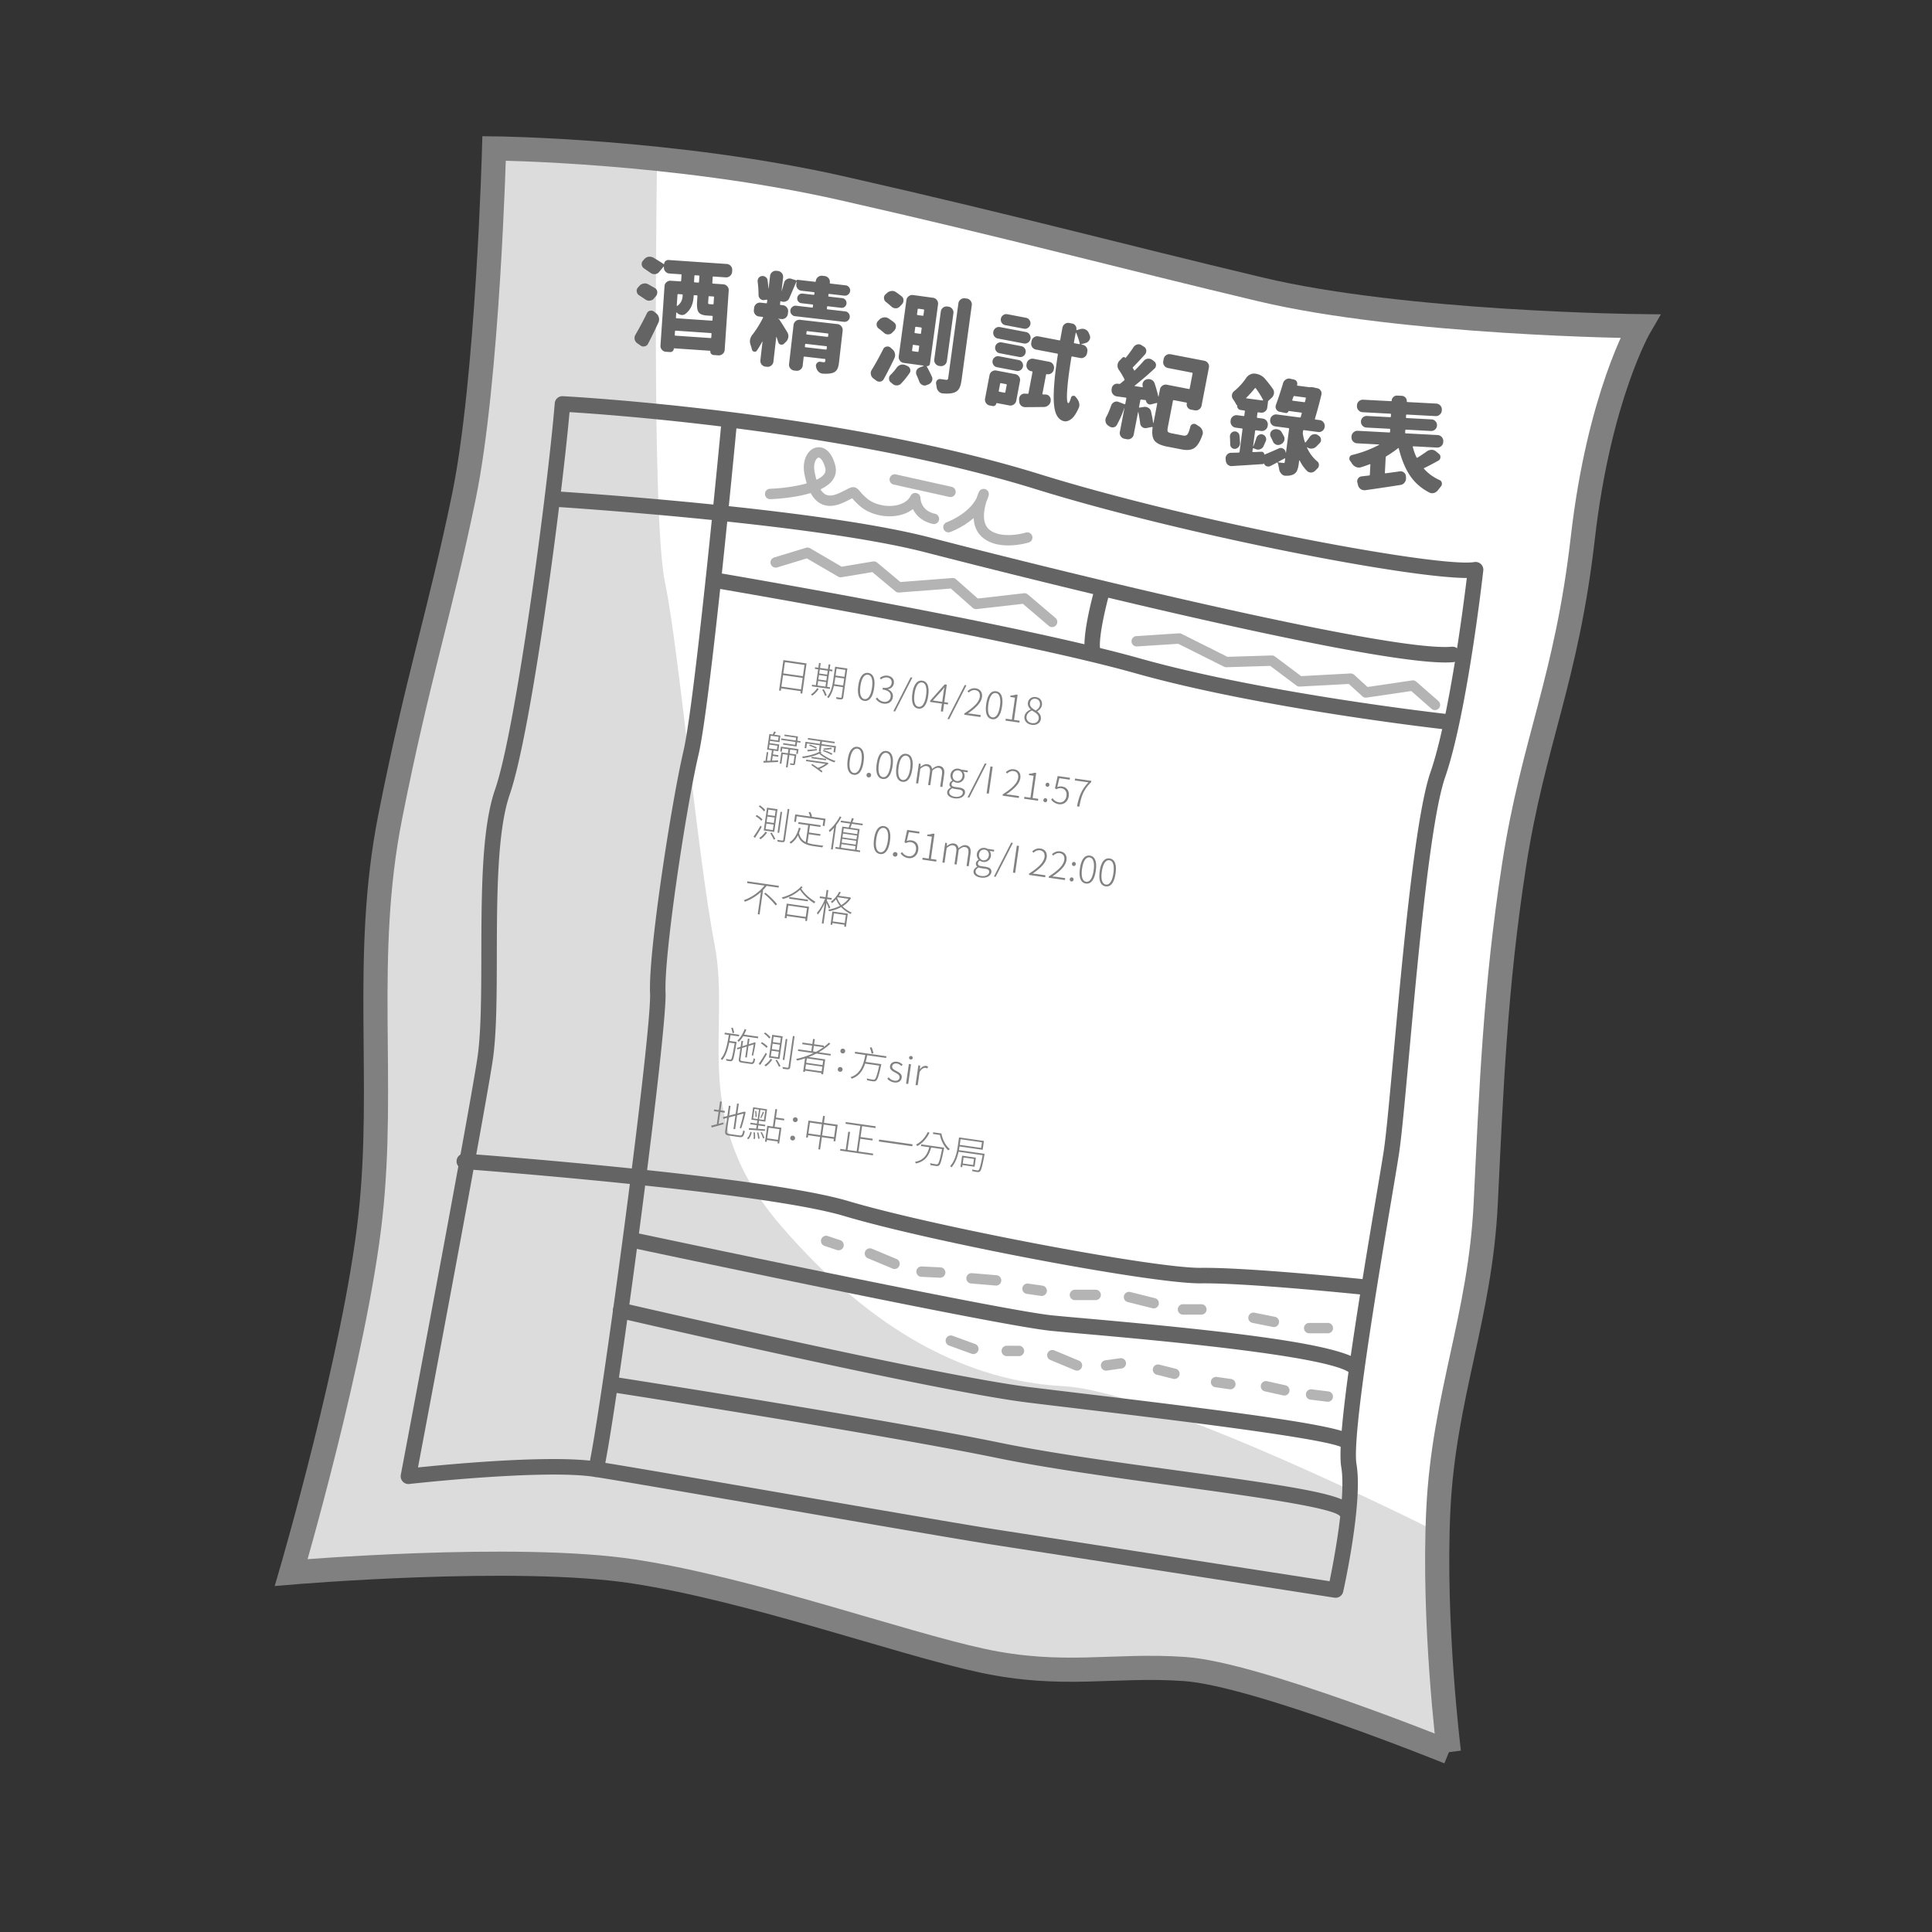 <svg xmlns="http://www.w3.org/2000/svg" xmlns:xlink="http://www.w3.org/1999/xlink" width="160" height="160" viewBox="0 0 160 160">
    <rect x="0" y="0" width="160" height="160" fill="#333333" stroke="none"/>
    <defs>
        <path id="a" d="M113.934.015H0v135.053h113.934V.016v135.052H0V.016h113.934z"/>
    </defs>
    <g fill="none" fill-rule="evenodd">
        <path d="M0 0h160v160H0z"/>
        <path fill="#FFF" d="M119.993 145.106s-15.943-6.464-21.859-6.883c-5.915-.42-10.085.757-16.836-.703-6.75-1.46-19.027-5.86-28.76-7.37-9.734-1.51-28.42.08-28.42.08s5.3-18.133 6.548-29.412c1.249-11.28-.649-21.55 1.648-33.166 2.297-11.615 4.1-16.822 6.096-26.49 1.996-9.666 2.509-28.871 2.509-28.871s14.898.147 28.86 3.31c13.963 3.165 22.573 5.498 34.589 8.36 12.016 2.862 31.448 3.053 31.448 3.053s-3.388 5.79-4.737 17.553c-1.35 11.762-4.1 16.822-5.685 27.052-1.584 10.23-1.893 18.662-2.354 28.068-.46 9.406-3.463 15.924-3.923 25.33-.46 9.406.876 20.089.876 20.089"/>
        <path fill="#DCDCDC" d="M54.417 13.116s-.484 29.74.653 35.115c1.136 5.375 2.708 22.82 4.106 29.98 1.397 7.16-2.166 14.416 5.514 23.32 7.68 8.905 15.616 12.862 23.384 13.266 7.768.405 30.538 11.867 30.538 11.867l1.381 18.442-10.292-3.669-10.463-3.025-10.593-.552-7.347-.34-19.62-5.317-14.402-2.167-20.533-.007-2.625.201 4.474-15.342 2.923-22.172-.733-13.15 1.532-11.914L36.6 49.395l2.018-11.588 1.72-12.667.581-12.85"/>
        <path stroke="gray" stroke-width="2" d="M119.993 145.106s-15.943-6.464-21.859-6.883c-5.915-.42-10.085.757-16.836-.703-6.75-1.46-19.027-5.86-28.76-7.37-9.734-1.51-28.42.08-28.42.08s5.3-18.133 6.548-29.412c1.249-11.28-.649-21.55 1.648-33.166 2.297-11.615 4.1-16.822 6.096-26.49 1.996-9.666 2.509-28.871 2.509-28.871s14.898.147 28.86 3.31c13.963 3.165 22.573 5.498 34.589 8.36 12.016 2.862 31.448 3.053 31.448 3.053s-3.388 5.79-4.737 17.553c-1.35 11.762-4.1 16.822-5.685 27.052-1.584 10.23-1.893 18.662-2.354 28.068-.46 9.406-3.463 15.924-3.923 25.33-.46 9.406.876 20.089.876 20.089"/>
        <path fill="#646464" d="M45.808 120.833c1.41 0 2.686.059 3.655.21 2.138.33 8.768 1.476 15.788 2.689 7.246 1.251 14.74 2.546 17.23 2.932l27.628 4.287c.364-1.766 1.376-7.051.966-9.47-.404-2.388 1.268-12.717 2.867-22.21.287-1.703.513-3.047.644-3.889.21-1.358.498-4.523.832-8.187.755-8.274 1.788-19.607 3.05-23.252 1.498-4.325 2.68-13.4 3.006-16.077-5.023-.003-23.764-3.649-35.712-7.36-15.266-4.74-34.885-6.146-38.595-6.376-.655 7.295-3.16 26.492-4.958 31.682-1.041 3.006-1.053 8.473-1.064 13.296-.007 3.397-.014 6.606-.356 8.815-.742 4.79-5.26 28.765-6.173 33.605 2.023-.21 7.15-.695 11.192-.695m64.803 11.488a.644.644 0 0 1-.1-.008l-28.226-4.38c-2.502-.388-10-1.683-17.253-2.936-7.013-1.21-13.638-2.355-15.766-2.685-4.245-.66-15.258.572-15.37.585a.642.642 0 0 1-.703-.758c.056-.29 5.508-29.127 6.327-34.413.327-2.113.334-5.274.342-8.621.011-5.164.023-10.504 1.134-13.713 1.748-5.047 4.373-25.056 4.946-31.993a.635.635 0 0 1 .672-.588c.223.01 22.53 1.19 39.529 6.469 13.088 4.065 33.131 7.748 35.951 7.267a.642.642 0 0 1 .745.705c-.054.483-1.352 11.897-3.158 17.112-1.21 3.496-2.236 14.739-2.985 22.948-.35 3.838-.626 6.869-.842 8.267-.132.85-.36 2.198-.646 3.905-1.062 6.3-3.27 19.408-2.867 21.782.535 3.162-1.037 10.253-1.105 10.553a.642.642 0 0 1-.625.502"/>
        <path fill="#646464" d="M119.694 54.864c-7.776 0-41.543-8.73-43.02-9.113-9.413-2.44-30.639-3.775-30.852-3.789a.642.642 0 0 1 .079-1.282c.215.014 21.563 1.356 31.095 3.828 12.826 3.325 38.364 9.494 43.23 9.051a.642.642 0 1 1 .117 1.28c-.19.017-.407.025-.649.025"/>
        <path fill="#646464" d="M49.365 122.32a.642.642 0 0 1-.625-.79c.967-4.123 5.239-35.983 5.095-39.27-.15-3.472 1.797-15.929 2.76-20.035.958-4.082 3.094-26.65 3.115-26.877a.64.64 0 1 1 1.278.121c-.088.933-2.166 22.883-3.143 27.05-1.025 4.37-2.864 16.558-2.727 19.684.145 3.328-4.155 35.468-5.129 39.62a.642.642 0 0 1-.624.496"/>
        <path fill="#646464" d="M119.754 60.412a.668.668 0 0 1-.071-.004c-.151-.017-15.199-1.706-25.635-4.646-10.352-2.917-34.8-7.055-35.046-7.096a.642.642 0 0 1 .213-1.267c.247.042 24.763 4.19 35.181 7.126 10.333 2.912 25.278 4.59 25.428 4.606a.642.642 0 0 1-.07 1.281M113.253 107.26a.639.639 0 0 1-.067-.004c-.098-.01-9.82-1.024-13.73-.974h-.08c-4.154 0-22.2-3.412-29.484-5.582-6.841-2.038-31.241-3.866-31.487-3.884a.642.642 0 0 1 .095-1.281c1.008.075 24.785 1.856 31.758 3.934 7.038 2.097 25.128 5.528 29.11 5.528h.074c3.988-.046 13.475.94 13.877.981a.642.642 0 0 1-.066 1.281"/>
        <path fill="#646464" d="M90.498 54.626a.643.643 0 0 1-.625-.498c-.326-1.414.684-5.028.8-5.436a.642.642 0 0 1 1.234.353c-.404 1.417-.973 3.97-.783 4.794a.643.643 0 0 1-.626.787M112.222 113.865a.64.64 0 0 1-.41-.149c-1.742-1.452-16.557-2.766-22.134-3.26a307.99 307.99 0 0 1-2.62-.24c-4.403-.434-33.642-6.644-34.885-6.909a.642.642 0 0 1 .267-1.256c.304.065 30.412 6.46 34.744 6.887.618.061 1.496.14 2.608.238 12.479 1.107 21.139 2.135 22.841 3.553a.643.643 0 0 1-.41 1.136M111.522 119.992a.639.639 0 0 1-.34-.098c-1.219-.763-14.61-2.366-21.803-3.228-1.578-.189-3.027-.362-4.253-.513-7.768-.958-33.61-6.942-33.87-7.003a.642.642 0 0 1 .29-1.251c.26.06 26.036 6.03 33.737 6.979 1.225.15 2.672.324 4.248.513 13.841 1.657 21.095 2.64 22.332 3.414a.642.642 0 0 1-.34 1.187M111.385 125.707a.64.64 0 0 1-.448-.183c-.75-.712-7.851-1.684-13.556-2.464-4.951-.678-10.563-1.445-14.763-2.309-9.773-2.008-31.553-5.393-31.771-5.427a.642.642 0 0 1 .196-1.27c.22.034 22.03 3.424 31.833 5.439 4.159.855 9.748 1.62 14.678 2.294 9.418 1.288 13.346 1.904 14.28 2.818a.643.643 0 0 1-.449 1.102M59.034 25.208c.04-.003.06-.027.063-.07l.035-.522c.003-.039-.015-.06-.053-.062l-.34-.023c-.038-.003-.059.015-.061.054l-.028.414c-.006.088-.003.14.01.158.012.018.046.028.101.032l.215.015.058.004zm-1.206-1.804c.038.003.06-.018.062-.062l.032-.463c.002-.039-.015-.06-.054-.062l-.29-.02c-.044-.003-.067.015-.07.053l-.03.464c-.004.044.016.068.06.07l.29.02zm-1.292 1.035c.003-.039-.018-.06-.062-.063l-.306-.021c-.039-.003-.059.016-.061.054l-.061.894c-.001.011.004.02.014.026.011.006.022.007.033.002.268-.187.414-.456.438-.81l.005-.082zm2.486 1.79c.003-.043-.014-.067-.053-.07l-.43-.029c-.353-.024-.583-.119-.69-.284-.109-.165-.148-.46-.119-.885l.03-.439c.003-.038-.016-.06-.054-.062l-.19-.013c-.044-.003-.068.015-.07.054l-.008.107c-.042.618-.273 1.085-.693 1.4a.471.471 0 0 1-.296.079.275.275 0 0 1-.066-.013.603.603 0 0 1-.336-.19c-.01-.01-.02-.014-.028-.01-.009.006-.013.014-.014.025l-.027.397c-.003.039.015.06.054.062l2.91.199c.039.002.06-.015.062-.054l.018-.273zm-3.142 1.507c-.003.039.015.06.054.062l2.91.199c.038.002.059-.016.062-.054l.02-.29c.002-.044-.016-.067-.054-.07l-2.91-.199c-.039-.002-.06.018-.063.062l-.02.29zm4.75-5.221a.471.471 0 0 1-.169.333.47.47 0 0 1-.352.122l-1.026-.07c-.038-.003-.059.015-.061.054l-.032.463c-.003.044.015.068.053.07l.852.058c.132.01.243.064.334.165.09.1.13.22.12.357l-.334 4.908a.468.468 0 0 1-.169.337.476.476 0 0 1-.352.117l-.389-.026a.297.297 0 0 1-.205-.097.275.275 0 0 1-.073-.213c.002-.028-.008-.042-.03-.044l-2.96-.202c-.022-.001-.034.012-.036.04a.275.275 0 0 1-.1.2.295.295 0 0 1-.217.068l-.33-.022a.477.477 0 0 1-.334-.164.467.467 0 0 1-.122-.358l.335-4.907a.466.466 0 0 1 .169-.338.477.477 0 0 1 .352-.117l.794.054c.038.003.06-.018.062-.062l.032-.463c.003-.039-.015-.06-.054-.062l-.95-.065a.468.468 0 0 1-.334-.169.47.47 0 0 1-.121-.353l.002-.025c0-.01-.004-.018-.012-.021-.008-.004-.015-.003-.02.003l-.371.44a.468.468 0 0 1-.336.176.523.523 0 0 1-.367-.1 142.37 142.37 0 0 0-.547-.378.432.432 0 0 1-.19-.387.405.405 0 0 1 .108-.25l.117-.134a.605.605 0 0 1 .354-.192c.045-.002.089-.002.133.001.094.007.18.032.26.076.378.226.663.403.853.532.021.018.033.014.035-.014.006-.1.046-.18.12-.241a.342.342 0 0 1 .25-.083l4.812.329c.133.009.244.064.334.164.09.1.13.22.12.358l-.008.132zm-6.396 1.342a.402.402 0 0 1 .195.296c.004.034.004.07.001.108a.413.413 0 0 1-.09.235l-.182.22a.464.464 0 0 1-.327.178.4.4 0 0 1-.11.009.506.506 0 0 1-.258-.093 29.082 29.082 0 0 0-.541-.36.404.404 0 0 1-.187-.296.305.305 0 0 1-.01-.1.397.397 0 0 1 .108-.243l.108-.125a.587.587 0 0 1 .354-.2.466.466 0 0 1 .151-.015c.082.006.164.03.244.075.213.12.394.223.544.311zm-.564 4.61a.375.375 0 0 1-.28.213.38.38 0 0 1-.345-.065l-.277-.194a.521.521 0 0 1-.211-.322.69.69 0 0 1-.006-.15.513.513 0 0 1 .074-.228c.332-.57.649-1.164.951-1.78a.35.35 0 0 1 .264-.207.409.409 0 0 1 .327.072l.181.146c.11.09.183.206.218.347a.611.611 0 0 1-.037.414c-.28.601-.566 1.186-.859 1.753zM68.6 27.68c.004-.038-.016-.06-.06-.065l-1.679-.193c-.039-.004-.06.013-.064.051l-.018.157c-.005.044.011.068.05.072l1.68.194c.043.005.068-.015.073-.059l.018-.156zm-1.943 1.004c-.004.045.012.069.05.073l1.68.193c.044.005.068-.014.073-.058l.019-.157c.004-.038-.016-.06-.06-.065l-1.68-.193c-.038-.005-.059.013-.063.05l-.019.157zm2.698-1.843c.132.015.24.076.325.183a.47.47 0 0 1 .105.359l-.304 2.645c-.029.253-.081.443-.157.57a.658.658 0 0 1-.358.28c-.202.066-.48.088-.833.064a.547.547 0 0 1-.356-.166.751.751 0 0 1-.195-.407.293.293 0 0 1-.011-.118.32.32 0 0 1 .087-.182.309.309 0 0 1 .28-.11c.076.014.158.027.246.037.055.006.094 0 .118-.016.024-.016.04-.05.045-.1l.01-.09c.005-.038-.015-.06-.059-.065l-1.68-.193c-.038-.005-.06.012-.064.05l-.079.693a.468.468 0 0 1-.184.33.478.478 0 0 1-.358.1l-.156-.018a.476.476 0 0 1-.326-.18.466.466 0 0 1-.104-.362l.371-3.23a.47.47 0 0 1 .183-.326.47.47 0 0 1 .359-.104l3.095.356zm-.878-1.287c-.004.039.012.06.05.065l1.467.168a.41.41 0 0 1 .29.163.426.426 0 0 1 .088.319.425.425 0 0 1-.159.29.41.41 0 0 1-.319.093l-4.059-.467a.415.415 0 0 1-.286-.162.42.42 0 0 1-.092-.32.419.419 0 0 1 .162-.29.414.414 0 0 1 .316-.093l1.317.152c.038.004.06-.013.064-.051l.015-.132c.005-.044-.011-.068-.05-.073l-.905-.104a.383.383 0 0 1-.267-.148.383.383 0 0 1-.083-.293c.012-.11.062-.2.147-.271.087-.07.184-.1.294-.087l.906.104c.038.004.06-.013.064-.051l.012-.107c.005-.039-.012-.06-.05-.065l-1.021-.117a.465.465 0 0 1-.33-.184.477.477 0 0 1-.1-.358l.024-.215c.001-.005-.001-.008-.007-.009-.005 0-.009.002-.01.007-.365.86-.562 1.319-.591 1.377a.451.451 0 0 1-.272.26.473.473 0 0 1-.392-.003l-.016-.001c-.016-.008-.03-.008-.042 0-.012.006-.018.018-.02.034l-.024.206c-.005.039.013.06.05.065l.19.021a.47.47 0 0 1 .325.184.47.47 0 0 1 .105.359l-.02.172a.47.47 0 0 1-.183.326.47.47 0 0 1-.358.105l-.223-.026c-.016-.002-.025.006-.027.022l-.002.017c.03-.014.054-.008.073.016.14.194.365.552.678 1.072.07.12.097.248.08.385a.65.65 0 0 1-.186.388l-.168.164a.275.275 0 0 1-.227.082l-.05-.005a.264.264 0 0 1-.202-.199c-.045-.139-.093-.28-.143-.426-.004-.011-.01-.016-.015-.014a.013.013 0 0 0-.01.012l-.233 2.035a.468.468 0 0 1-.184.33.477.477 0 0 1-.358.1l-.107-.012a.473.473 0 0 1-.33-.18.473.473 0 0 1-.1-.362l.174-1.516c0-.006-.003-.01-.01-.014-.008-.004-.013-.003-.013.003a8.302 8.302 0 0 1-.444.742.2.2 0 0 1-.223.087.228.228 0 0 1-.184-.176 4.311 4.311 0 0 0-.12-.406c-.042-.122-.056-.243-.042-.364a.905.905 0 0 1 .203-.46c.306-.389.599-.859.88-1.41.007-.017.006-.03-.004-.043-.01-.012-.02-.02-.031-.02l-.296-.034a.465.465 0 0 1-.33-.184.476.476 0 0 1-.1-.358l.02-.174a.478.478 0 0 1 .179-.325.466.466 0 0 1 .362-.105l.453.052c.044.005.068-.011.072-.05l.022-.19c.004-.038-.016-.057-.06-.057l-.195.028a.309.309 0 0 1-.1.005.408.408 0 0 1-.23-.11.448.448 0 0 1-.138-.324 7.945 7.945 0 0 0-.074-1.102.668.668 0 0 1 .004-.109.395.395 0 0 1 .08-.19.382.382 0 0 1 .26-.155.41.41 0 0 1 .317.079.38.38 0 0 1 .16.268c.032.21.056.436.073.677l.017.002.118-1.03a.474.474 0 0 1 .18-.33.472.472 0 0 1 .362-.1l.107.011c.132.016.24.076.325.18.085.105.12.225.105.362l-.13 1.13c0 .005 0 .008.003.009a11.776 11.776 0 0 0 .21-.71.443.443 0 0 1 .225-.284.44.44 0 0 1 .364-.042l.45.144c.006 0 .01-.002.01-.007.004-.039.025-.056.064-.051l1.449.166c.038.005.06-.012.064-.05l.002-.017a.467.467 0 0 1 .184-.33.477.477 0 0 1 .358-.1l.189.021c.132.015.24.075.326.18.085.104.12.225.104.362l-.002.017c-.004.038.012.06.051.064l1.251.144a.42.42 0 0 1 .287.158.407.407 0 0 1 .093.316.42.42 0 0 1-.163.29.412.412 0 0 1-.315.093l-1.251-.144c-.039-.004-.06.013-.065.051l-.012.107c-.004.039.013.06.051.065l1.095.126a.4.4 0 0 1 .357.45.393.393 0 0 1-.449.35l-1.095-.127c-.038-.004-.06.015-.065.059l-.015.132zM79.37 25.123a.47.47 0 0 1 .19-.321.469.469 0 0 1 .36-.098l.14.02a.47.47 0 0 1 .322.19c.082.109.115.23.097.36l-.844 6.181c-.042.307-.104.538-.187.694a.739.739 0 0 1-.381.342c-.23.097-.561.127-.991.09l-.033-.004a.507.507 0 0 1-.312-.168.608.608 0 0 1-.166-.375 5.937 5.937 0 0 0-.041-.248.334.334 0 0 1 .09-.297.303.303 0 0 1 .281-.096l.435.06c.066.008.113.002.14-.019.03-.021.047-.065.056-.13l.844-6.18zm-.832.271c.132.019.24.08.322.187a.467.467 0 0 1 .097.365l-.54 3.952a.47.47 0 0 1-.19.322.468.468 0 0 1-.36.097l-.074-.01a.465.465 0 0 1-.326-.191.476.476 0 0 1-.093-.36l.54-3.953a.474.474 0 0 1 .186-.326.474.474 0 0 1 .365-.092l.073.01zm-2.135.755c.044.006.068-.013.075-.057l.053-.394c.006-.044-.012-.07-.056-.075l-.403-.055c-.043-.006-.068.013-.074.057l-.054.394c-.006.044.013.069.057.075l.402.055zm-.204 1.495c.044.006.068-.01.073-.048l.056-.41c.006-.04-.014-.061-.058-.067l-.402-.055c-.043-.006-.068.01-.073.048l-.056.411c-.006.038.014.06.058.066l.402.055zm-.204 1.496c.043.006.068-.01.073-.048l.056-.411c.005-.039-.014-.06-.058-.067l-.402-.055c-.044-.006-.068.01-.074.049l-.056.41c-.005.04.014.061.058.067l.403.055zm1.02.985a.216.216 0 0 1-.088.148.216.216 0 0 1-.165.044c-.005 0-.01.001-.013.006a.036.036 0 0 0-.006.016c.165.296.308.578.427.846a.438.438 0 0 1 .009.37.519.519 0 0 1-.272.272l-.159.062a.41.41 0 0 1-.222.037.437.437 0 0 1-.136-.044.493.493 0 0 1-.25-.26 8.857 8.857 0 0 0-.232-.56.453.453 0 0 1-.04-.257.79.79 0 0 1 .022-.105.43.43 0 0 1 .261-.257l.328-.131c.006-.005.008-.012.007-.02-.002-.01-.006-.014-.011-.015l-1.626-.222a.477.477 0 0 1-.322-.186.466.466 0 0 1-.096-.365l.635-4.652a.468.468 0 0 1 .19-.32.47.47 0 0 1 .361-.098l1.65.226a.47.47 0 0 1 .321.19.47.47 0 0 1 .097.36l-.67 4.915zm-2.756.327a.626.626 0 0 1 .326-.24.6.6 0 0 1 .245-.017c.05.007.098.019.146.037l.157.072c.122.05.202.135.24.258.02.059.026.118.018.178a.365.365 0 0 1-.073.166c-.216.317-.45.606-.703.867a.467.467 0 0 1-.355.144.254.254 0 0 1-.066 0 .521.521 0 0 1-.29-.141 2.186 2.186 0 0 0-.136-.11.385.385 0 0 1-.142-.313.262.262 0 0 1 .001-.067.405.405 0 0 1 .125-.242c.187-.181.356-.379.507-.592zm.407-5.914a.386.386 0 0 1 .155.331.473.473 0 0 1-.14.35l-.174.176a.443.443 0 0 1-.337.138l-.066-.008a.5.5 0 0 1-.275-.13 6.509 6.509 0 0 0-.45-.38.401.401 0 0 1-.168-.3.316.316 0 0 1-.003-.1.41.41 0 0 1 .115-.227l.114-.102a.63.63 0 0 1 .368-.184.469.469 0 0 1 .151-.004.552.552 0 0 1 .239.09c.173.12.33.236.47.35zm-.63 2.158c.106.081.161.189.165.323l-.01.083a.502.502 0 0 1-.13.275l-.175.177a.443.443 0 0 1-.337.138.293.293 0 0 1-.075-.002.487.487 0 0 1-.267-.128 6.47 6.47 0 0 0-.437-.353.402.402 0 0 1-.168-.3.302.302 0 0 1-.003-.1.407.407 0 0 1 .115-.227l.107-.111a.63.63 0 0 1 .368-.184.556.556 0 0 1 .16-.004.583.583 0 0 1 .238.091c.164.107.314.214.45.322zm-.886 2.206a.35.35 0 0 1 .27-.198.373.373 0 0 1 .134-.006c.066.009.129.037.19.084l.156.139c.11.093.18.208.212.347a.607.607 0 0 1-.048.412c-.275.582-.564 1.15-.869 1.706a.399.399 0 0 1-.28.213.475.475 0 0 1-.15.004.408.408 0 0 1-.198-.085l-.236-.175a.512.512 0 0 1-.206-.33.465.465 0 0 1-.009-.176.513.513 0 0 1 .079-.207c.33-.541.648-1.117.955-1.728zM88.938 28.35c-.009.043.006.068.044.076l.4.076c.01.002.02-.003.031-.015s.015-.024.011-.036a5.77 5.77 0 0 0-.302-.894c-.004-.006-.01-.009-.02-.008-.008.001-.013.007-.016.018l-.148.782zm1.084.907a.478.478 0 0 1-.203.312.466.466 0 0 1-.37.077l-.65-.124c-.038-.007-.061.008-.068.046-.182 1.103-.298 2.007-.348 2.712-.05.706-.022 1.074.085 1.106.06.01.136-.14.23-.455a.188.188 0 0 1 .167-.15.212.212 0 0 1 .216.088l.095.12c.1.12.165.254.194.4a.603.603 0 0 1 .008.263c-.009.05-.027.1-.053.15-.205.457-.412.76-.621.912-.203.147-.393.204-.572.17l-.009-.002c-.502-.107-.784-.609-.844-1.504-.06-.895.049-2.234.327-4.016.003-.044-.015-.07-.053-.078l-1.758-.335a.465.465 0 0 1-.315-.208.477.477 0 0 1-.074-.365l.025-.13a.473.473 0 0 1 .203-.316.47.47 0 0 1 .368-.073l1.735.331c.038.007.06-.011.069-.055.095-.527.155-.86.181-.995a.476.476 0 0 1 .203-.312.455.455 0 0 1 .361-.078l.253.048a.394.394 0 0 1 .267.186c.066.097.09.2.069.308-.004.017 0 .03.009.04.009.01.017.013.023.009l.303-.086a.556.556 0 0 1 .4.026c.135.06.23.153.284.282a2.1 2.1 0 0 1 .093.22.424.424 0 0 1-.027.366.484.484 0 0 1-.292.249l-.367.107a.028.028 0 0 0-.012.02c-.001.008.003.012.014.015l.09.016a.473.473 0 0 1 .315.204c.075.11.1.233.074.369l-.025.13zm-3.692 3.349c-.008.038.008.058.047.06l.202.005a.415.415 0 0 1 .333.156c.082.1.116.216.102.349l-.006.032a.153.153 0 0 1 0 .043.528.528 0 0 1-.176.304.567.567 0 0 1-.366.15c-.44.006-.96.01-1.563.014a.61.61 0 0 1-.1-.01.485.485 0 0 1-.397-.482l-.011-.163a.685.685 0 0 1 .01-.1.433.433 0 0 1 .13-.236.436.436 0 0 1 .345-.129c.089.006.164.01.226.01.038.007.061-.011.07-.054l.328-1.728c.008-.043-.006-.069-.044-.076l-.057-.01a.472.472 0 0 1-.316-.205.474.474 0 0 1-.073-.368l.012-.065a.478.478 0 0 1 .203-.312.467.467 0 0 1 .37-.078l1.294.248c.135.026.24.095.315.208.074.112.098.233.074.364l-.013.065a.474.474 0 0 1-.204.316.474.474 0 0 1-.368.073c-.038-.007-.061.011-.07.054l-.297 1.565zm-1.359-6.288c.12.022.216.087.288.194a.443.443 0 0 1 .074.343.443.443 0 0 1-.195.292.435.435 0 0 1-.339.075l-1.547-.295a.433.433 0 0 1-.292-.195.45.45 0 0 1-.07-.343.449.449 0 0 1 .192-.293.433.433 0 0 1 .343-.074l1.546.296zm-1.601 5.571c.008-.043-.007-.069-.044-.076l-.424-.08c-.043-.009-.07.009-.077.052l-.112.587c-.007.038.01.061.054.07l.423.08c.038.007.061-.008.068-.046l.112-.587zm-.586-2.636a.44.44 0 0 1-.293-.191.44.44 0 0 1-.07-.343.441.441 0 0 1 .191-.293.44.44 0 0 1 .343-.07l1.62.31a.441.441 0 0 1 .292.19.44.44 0 0 1 .07.343.439.439 0 0 1-.19.293.439.439 0 0 1-.343.07l-1.62-.31zm2.182-1.754c.13.024.231.092.303.201a.47.47 0 0 1 .07.36.47.47 0 0 1-.197.308.45.45 0 0 1-.356.076l-2.15-.41a.449.449 0 0 1-.303-.202.471.471 0 0 1-.07-.36.471.471 0 0 1 .197-.308.45.45 0 0 1 .357-.076l2.149.41zm-2.402 2.91a.431.431 0 0 1-.292-.194.45.45 0 0 1-.07-.343.449.449 0 0 1 .19-.293.433.433 0 0 1 .344-.074l1.62.31a.435.435 0 0 1 .292.194c.07.106.093.22.07.343a.448.448 0 0 1-.191.293.432.432 0 0 1-.344.074l-1.62-.31zm1.518.577c.13.025.234.093.311.203.078.11.104.234.078.37l-.31 1.63a.471.471 0 0 1-.208.31.47.47 0 0 1-.364.078l-1.026-.195c-.027-.006-.043.003-.047.024a.265.265 0 0 1-.114.177.256.256 0 0 1-.198.043l-.236-.045a.465.465 0 0 1-.315-.208.477.477 0 0 1-.074-.365l.368-1.931a.474.474 0 0 1 .203-.316c.11-.074.233-.099.369-.073l1.563.298zM94.33 33.706c-.003.016 0 .03.009.04.01.01.022.014.04.012l.357-.058a.516.516 0 0 1 .373.08.45.45 0 0 1 .218.313c.08.348.137.658.175.93.004.006.01.01.015.011.005 0 .008-.001.01-.007l.31-1.612c.004-.017-.001-.029-.014-.037a.043.043 0 0 0-.036-.007l-.453.115a.31.31 0 0 1-.276-.053.38.38 0 0 1-.155-.25c-.004-.034-.023-.052-.057-.053l-.338-.04c-.04-.002-.063.016-.07.054l-.108.562zm2.727 2.183l.935.181c.152.03.267-.004.344-.098.078-.095.16-.311.248-.65a.304.304 0 0 1 .2-.206.322.322 0 0 1 .295.049c.07.047.144.095.225.145.12.08.207.183.26.312a.509.509 0 0 1 .018.392c-.19.543-.408.902-.655 1.077-.248.175-.597.219-1.047.132l-1.212-.235c-.521-.1-.87-.264-1.05-.49-.178-.226-.234-.588-.165-1.088a.041.041 0 0 0-.014-.04c-.012-.011-.024-.015-.035-.012l-.456.09a.45.45 0 0 1-.349-.076.455.455 0 0 1-.176-.313c-.032-.27-.082-.58-.15-.924-.005-.007-.01-.01-.016-.008s-.01.005-.01.01l-.357 1.85a.467.467 0 0 1-.209.314.478.478 0 0 1-.364.073l-.187-.036a.477.477 0 0 1-.311-.203.468.468 0 0 1-.077-.37l.387-2.004-.008-.001a8.375 8.375 0 0 1-.633 1.44.374.374 0 0 1-.29.19.467.467 0 0 1-.15-.005.508.508 0 0 1-.203-.09 1.812 1.812 0 0 0-.096-.068.487.487 0 0 1-.192-.316.516.516 0 0 1-.003-.204.605.605 0 0 1 .057-.166c.147-.265.285-.587.415-.967a.5.5 0 0 1 .246-.274.443.443 0 0 1 .366-.014l.487.187c.037.013.06 0 .067-.037l.085-.44c.007-.038-.009-.06-.046-.068a185.929 185.929 0 0 1-.757-.104.509.509 0 0 1-.418-.546l.008-.083.01-.057a.428.428 0 0 1 .162-.264.443.443 0 0 1 .347-.094l.099.011a.127.127 0 0 0 .107-.03c.128-.11.232-.197.312-.26a.082.082 0 0 0 .019-.098 6.759 6.759 0 0 0-.459-.773.574.574 0 0 1-.111-.385.551.551 0 0 1 .155-.367l.242-.25a.162.162 0 0 1 .125-.055.15.15 0 0 1 .119.06c.009.014.02.013.034-.001.236-.287.453-.583.652-.888a.513.513 0 0 1 .313-.218.42.42 0 0 1 .358.07l.195.121c.105.071.167.17.188.298a.63.63 0 0 1-.009.134.42.42 0 0 1-.098.2 26.21 26.21 0 0 1-.988 1.052c-.029.033-.032.066-.01.099.035.052.064.103.088.152.021.038.046.043.074.014.27-.268.515-.528.732-.779a.52.52 0 0 1 .498-.174c.07.014.14.044.21.092l.14.11a.4.4 0 0 1 .169.304.808.808 0 0 1-.012.107.375.375 0 0 1-.126.212 29.848 29.848 0 0 1-1.62 1.394c-.012.009-.017.018-.013.027.004.01.012.015.022.017l.607.092a.04.04 0 0 0 .04-.013c.012-.012.015-.024.012-.036a.092.092 0 0 1-.012-.028.458.458 0 0 1-.01-.213.45.45 0 0 1 .349-.363l.018-.005a.527.527 0 0 1 .387.05.512.512 0 0 1 .246.3c.127.39.227.748.3 1.072-.001.005.002.009.01.01.009.002.013 0 .014-.005l.113-.587a.477.477 0 0 1 .204-.311.466.466 0 0 1 .37-.077l1.814.351c.043.008.069-.009.077-.053l.236-1.221c.008-.043-.009-.07-.052-.078l-1.986-.384a.476.476 0 0 1-.31-.203.466.466 0 0 1-.077-.37l.034-.18a.467.467 0 0 1 .209-.314.476.476 0 0 1 .364-.073l2.783.538c.135.026.24.094.315.204.074.11.099.234.072.37l-.606 3.143a.475.475 0 0 1-.204.311.465.465 0 0 1-.369.077l-.31-.06a.41.41 0 0 1-.276-.184.431.431 0 0 1-.063-.33c.007-.037-.008-.06-.046-.068l-1.025-.198c-.044-.008-.07.01-.078.053l-.423 2.19c-.036.191-.036.313.001.368.037.056.15.101.34.138zM107.023 33.112c-.012.043.002.067.04.072l.937.123c.043.006.071-.013.083-.056l.059-.26c.01-.043-.003-.067-.041-.072l-.904-.119c-.044-.006-.071.013-.082.056l-.092.256zm-.624 5.138l.033-.255c.003-.016-.002-.028-.012-.035-.01-.007-.022-.005-.034.004-.12.063-.293.157-.521.283-.007.005-.01.013-.008.024.001.012.007.018.018.02l.403.052c.038.005.067.002.085-.01.018-.011.03-.039.036-.083zm-.066-2.108a.455.455 0 0 1 .009.377.521.521 0 0 1-.27.275l-.054.026a.463.463 0 0 1-.35-.004.492.492 0 0 1-.25-.26 5.374 5.374 0 0 0-.171-.356.43.43 0 0 1 .197-.61.568.568 0 0 1 .395-.023.468.468 0 0 1 .305.232c.068.115.131.23.189.343zm-3.125-3.197c-.012.004-.016.012-.012.024s.015.018.031.02l1.347.178c.012.001.02-.003.027-.014a.035.035 0 0 0 .005-.032 7.13 7.13 0 0 0-.61-.967c-.023-.031-.048-.032-.074-.001a8.464 8.464 0 0 1-.714.792zm-1.351 3.228a.468.468 0 0 1 .004-.092.402.402 0 0 1 .084-.198.38.38 0 0 1 .262-.15.404.404 0 0 1 .109-.002c.066.009.129.037.19.084a.355.355 0 0 1 .14.26c.024.21.038.416.045.618a.45.45 0 0 1-.109.32.474.474 0 0 1-.297.162.601.601 0 0 1-.1-.005.32.32 0 0 1-.18-.09.36.36 0 0 1-.123-.268c-.003-.195-.01-.409-.025-.64zm7.148.813a.563.563 0 0 1-.363.162.452.452 0 0 1-.126 0 .55.55 0 0 1-.261-.11c-.006 0-.012.002-.018.006-.006.005-.007.01-.002.017.207.462.488.842.845 1.14.096.074.145.17.146.287a.382.382 0 0 1-.115.303 4.304 4.304 0 0 0-.163.162.553.553 0 0 1-.341.181.805.805 0 0 1-.108-.006.453.453 0 0 1-.237-.106 3.273 3.273 0 0 1-.628-.886c-.005-.006-.013-.008-.024-.007-.011.002-.018.007-.019.019l-.036.27a1.902 1.902 0 0 1-.151.583.656.656 0 0 1-.333.308 1.4 1.4 0 0 1-.605.088.154.154 0 0 1-.05.002.464.464 0 0 1-.297-.165.703.703 0 0 1-.186-.367 4.112 4.112 0 0 0-.114-.526c-.017-.04-.044-.05-.08-.027-.139.077-.312.168-.521.275a.391.391 0 0 1-.313.025.384.384 0 0 1-.223-.213l-.02-.036-.009-.001c.001.039-.019.062-.058.068-.158.012-1.012.068-2.563.165a.307.307 0 0 1-.1.003.47.47 0 0 1-.253-.116.495.495 0 0 1-.164-.34l-.014-.152a.71.71 0 0 1 .005-.1.433.433 0 0 1 .115-.244c.091-.1.201-.15.33-.15.217-.004.43-.01.637-.016.04-.006.062-.028.067-.066l.245-1.867c.005-.039-.012-.06-.05-.065l-.518-.068a.47.47 0 0 1-.322-.19.47.47 0 0 1-.099-.36l.007-.057a.467.467 0 0 1 .19-.327.476.476 0 0 1 .36-.095l.517.068c.038.006.06-.014.066-.058l.043-.329c.006-.044-.01-.068-.049-.073l-.296-.04a.324.324 0 0 1-.217-.124.314.314 0 0 1-.068-.247l.004-.033c-.03.018-.052.013-.065-.017a3.52 3.52 0 0 0-.289-.473.48.48 0 0 1-.087-.354.469.469 0 0 1 .175-.312c.38-.307.715-.673 1.005-1.098a.832.832 0 0 1 .325-.284.712.712 0 0 1 .415-.07h.008c.334.045.605.189.812.434.256.301.47.577.644.829.08.116.11.243.092.38a.582.582 0 0 1-.199.367l-.294.27c.006.001.008.005.007.01l-.068.519a.474.474 0 0 1-.185.326.473.473 0 0 1-.363.095l-.19-.025c-.043-.006-.068.013-.074.057l-.043.33c-.005.043.013.068.057.074l.42.055a.479.479 0 0 1 .322.184.47.47 0 0 1 .099.365l-.008.057a.472.472 0 0 1-.188.323.47.47 0 0 1-.36.099l-.42-.055c-.043-.006-.068.01-.073.049l-.168 1.282c0 .006.002.01.007.01.006 0 .009-.002.01-.007.09-.217.176-.454.26-.71a.419.419 0 0 1 .537-.273c.112.043.19.12.237.232.03.07.04.142.03.213a.362.362 0 0 1-.04.12l-.167.38a.482.482 0 0 1-.277.265.491.491 0 0 1-.255.033.383.383 0 0 1-.128-.042l-.176-.065c-.01-.007-.023-.007-.037 0a.04.04 0 0 0-.026.034l-.029.222c-.005.044.014.063.06.058.089 0 .216-.004.381-.013.166-.009.27-.013.316-.013a.202.202 0 0 1 .159.063.208.208 0 0 1 .062.159c-.002.016.006.02.024.011.353-.143.745-.312 1.178-.506a.369.369 0 0 1 .214-.039c.044.006.087.02.128.042a.375.375 0 0 1 .217.263l.016.069c.004.006.01.01.015.01.005.001.009-.004.01-.015l.255-1.94c.005-.045-.01-.07-.049-.074l-1.093-.144a.476.476 0 0 1-.323-.185.467.467 0 0 1-.098-.364l.002-.016a.47.47 0 0 1 .188-.323.469.469 0 0 1 .36-.099l1.907.25c.038.006.063-.01.073-.048l.079-.283c.017-.042.003-.066-.04-.072l-1.028-.135c-.016-.002-.026.005-.028.022a.213.213 0 0 1-.1.12.205.205 0 0 1-.152.022l-.481-.097a.41.41 0 0 1-.281-.212.386.386 0 0 1-.051-.25.625.625 0 0 1 .02-.097c.21-.57.408-1.174.598-1.812a.51.51 0 0 1 .232-.305.483.483 0 0 1 .328-.074.158.158 0 0 1 .048.015l.284.062c.103.02.183.075.237.165.041.073.056.15.045.232a.262.262 0 0 1-.015.057c-.005.033.01.051.042.055l1.003.132a1.09 1.09 0 0 1 .276.003.718.718 0 0 1 .105.022l.26.06c.119.026.21.091.275.194.055.091.076.186.063.285l-.007.05a40.817 40.817 0 0 1-.537 1.995c-.01.038.003.06.042.064l.345.046a.466.466 0 0 1 .326.189c.08.108.112.228.095.36l-.002.016a.473.473 0 0 1-.185.327.472.472 0 0 1-.363.094l-1.167-.153c-.044-.006-.069.013-.075.057l-.016.124a.438.438 0 0 0 0 .125c.037.234.093.464.169.691.004.012.012.02.026.025.013.004.024.002.03-.009.12-.146.234-.298.344-.457a.482.482 0 0 1 .304-.21.441.441 0 0 1 .368.064l.076.053c.108.07.168.166.18.29a.316.316 0 0 1 .003.101.41.41 0 0 1-.113.228 37.03 37.03 0 0 0-.28.281zM118.17 37.378a.621.621 0 0 1 .38-.121.074.074 0 0 1 .033-.007c.127.007.241.052.342.135l.246.204a.324.324 0 0 1 .118.28c-.007.127-.061.218-.164.274-.439.248-.832.454-1.178.618-.04.015-.043.037-.012.066.345.39.774.7 1.287.932a.304.304 0 0 1 .186.235.526.526 0 0 1 .004.091.332.332 0 0 1-.077.196c-.083.1-.166.204-.248.31a.646.646 0 0 1-.32.232.532.532 0 0 1-.388-.029c-.69-.357-1.23-.833-1.622-1.427-.392-.594-.697-1.338-.915-2.23.001-.016-.005-.026-.019-.03-.013-.003-.026 0-.038.01a9.688 9.688 0 0 1-.964.664c-.04.02-.061.05-.063.088l-.068 1.276c-.002.044.019.061.064.052.033-.003.423-.057 1.17-.161a.441.441 0 0 1 .352.102c.1.083.153.19.157.323l.01.134-.004.058a.542.542 0 0 1-.125.317.498.498 0 0 1-.333.19c-.726.117-1.694.262-2.903.435a.878.878 0 0 1-.117.002.55.55 0 0 1-.269-.089.555.555 0 0 1-.223-.319l-.055-.219a.377.377 0 0 1 .06-.345.379.379 0 0 1 .3-.175c.34-.043.542-.066.609-.068.039-.009.06-.032.062-.071l.044-.829c0-.01-.006-.02-.02-.03-.013-.009-.025-.01-.037-.006a10.3 10.3 0 0 1-.727.252.622.622 0 0 1-.397-.02.728.728 0 0 1-.326-.268 10.16 10.16 0 0 0-.17-.25.275.275 0 0 1-.064-.194.543.543 0 0 1 .014-.09.282.282 0 0 1 .217-.196 9.524 9.524 0 0 0 2.228-.837c.005-.005.007-.012.005-.02-.003-.01-.01-.014-.02-.014l-1.804-.096a.476.476 0 0 1-.336-.16.466.466 0 0 1-.127-.355l.003-.058a.47.47 0 0 1 .164-.336.47.47 0 0 1 .35-.127l2.616.14c.038.002.059-.017.06-.055l.01-.182c.003-.045-.016-.068-.054-.07l-1.903-.101a.472.472 0 0 1-.34-.16.465.465 0 0 1-.123-.347.464.464 0 0 1 .158-.332.474.474 0 0 1 .355-.122l1.904.101c.039.002.059-.019.061-.063l.01-.166c.002-.038-.017-.059-.056-.06l-2.3-.123a.47.47 0 0 1-.336-.164.47.47 0 0 1-.126-.35l.002-.059a.467.467 0 0 1 .164-.34.477.477 0 0 1 .35-.122l2.31.122c.033.002.05-.016.052-.055a.416.416 0 0 1 .145-.296.415.415 0 0 1 .309-.112l.389.02a.415.415 0 0 1 .295.145c.08.09.118.194.112.31-.002.038.014.058.046.06l2.392.127c.133.007.245.06.336.16.092.099.134.217.126.355l-.003.058a.469.469 0 0 1-.163.336.468.468 0 0 1-.35.127l-2.384-.127c-.038-.002-.059.016-.061.055l-.009.165c-.002.045.016.068.055.07l2.06.11c.132.007.243.06.332.158.089.1.13.215.123.347a.464.464 0 0 1-.16.333.463.463 0 0 1-.346.122l-2.06-.11c-.04-.001-.06.02-.062.064l-.01.182c-.002.039.017.06.055.061l2.64.14a.472.472 0 0 1 .336.164c.091.102.134.219.127.351l-.004.058a.467.467 0 0 1-.163.34.477.477 0 0 1-.351.123l-1.961-.104a.04.04 0 0 0-.039.018c-.008.014-.01.026-.006.037.078.304.18.589.304.856.02.04.047.049.08.029.264-.163.525-.338.784-.523"/>
        <path fill="#B4B4B4" d="M67.798 37.898a.105.105 0 0 0-.024.003c-.188.043-.453.481-.308 1.204.045.23.096.44.153.628.277-.133.496-.285.627-.458a.542.542 0 0 0 .1-.497c-.156-.62-.404-.88-.548-.88m9.548 5.502a.426.426 0 0 1-.093-.01c-.898-.2-1.397-.72-1.652-1.233-.32.254-.724.436-1.19.53-1.108.223-2.387-.084-3.182-.766a5.224 5.224 0 0 1-.654-.659l-.053.028c-.153.08-.386.202-.728.354-.697.31-1.308.334-1.816.071-.338-.175-.616-.464-.842-.883-1.41.428-3.069.497-3.34.505a.429.429 0 1 1-.027-.859c.846-.027 2.069-.169 3.042-.448a7.83 7.83 0 0 1-.187-.757c-.239-1.194.302-2.062.962-2.21.557-.125 1.267.204 1.592 1.506.11.44.024.864-.248 1.224-.224.297-.57.536-.98.73.126.206.267.349.422.429.27.139.62.108 1.074-.093.316-.141.526-.25.679-.33.454-.238.709-.301 1.081.148.105.127.263.318.582.592.595.51 1.604.748 2.452.576.326-.066.912-.256 1.177-.786a.43.43 0 0 1 .813.192c.002.103.052 1.042 1.209 1.3a.43.43 0 0 1-.093.849"/>
        <path fill="#B4B4B4" d="M78.72 41.166a.425.425 0 0 1-.094-.01l-4.635-1.032a.43.43 0 0 1 .186-.839l4.635 1.032a.43.43 0 0 1-.092.849M83.5 45.17c-.72 0-1.531-.147-2.141-.671-.505-.433-.695-1.016-.727-1.595a6.666 6.666 0 0 1-1.94 1.158.43.43 0 0 1-.29-.81c.02-.006 1.811-.666 2.481-2.016.094-.29.181-.481.194-.508a.43.43 0 0 1 .803.293c-.048.178-.111.349-.186.51-.197.627-.428 1.757.223 2.315.839.72 2.47.432 3.029.26a.429.429 0 1 1 .252.821 6.34 6.34 0 0 1-1.698.243M87.132 51.934a.427.427 0 0 1-.278-.102l-2.147-1.827-3.821.437a.426.426 0 0 1-.333-.104l-1.81-1.599-4.283.33a.42.42 0 0 1-.308-.098l-1.909-1.593-2.552.426a.429.429 0 0 1-.287-.053l-2.585-1.509-2.453.748a.429.429 0 1 1-.25-.823l2.632-.802a.43.43 0 0 1 .341.04l2.613 1.526 2.594-.433a.427.427 0 0 1 .346.094l1.926 1.607 4.29-.33c.116-.01.23.03.317.106l1.803 1.592 3.816-.437a.426.426 0 0 1 .327.1l2.289 1.947a.43.43 0 0 1-.278.757M118.837 58.808a.428.428 0 0 1-.283-.106l-1.682-1.474-3.695.544a.43.43 0 0 1-.352-.107L111.7 56.64l-4.056.22a.418.418 0 0 1-.28-.086l-2.17-1.628-3.626.11a.425.425 0 0 1-.205-.045l-3.788-1.895-3.432.221a.43.43 0 0 1-.056-.857l3.549-.23a.426.426 0 0 1 .22.045l3.794 1.9 3.669-.112a.414.414 0 0 1 .27.086l2.165 1.624 4.079-.22a.425.425 0 0 1 .312.11l1.109 1.01 3.69-.544a.428.428 0 0 1 .345.102l1.832 1.604a.43.43 0 0 1-.283.753M69.448 103.544a.431.431 0 0 1-.136-.022l-1.03-.343a.43.43 0 0 1 .272-.816l1.03.344a.43.43 0 0 1-.136.837M74.084 105.091a.429.429 0 0 1-.165-.033l-2.06-.86a.43.43 0 0 1 .33-.793l2.06.86a.43.43 0 0 1-.165.826M77.88 105.816h-.022l-1.58-.076a.43.43 0 0 1 .04-.858l1.581.076a.43.43 0 0 1-.02.858M82.497 106.466c-.012 0-.024 0-.036-.002l-2.06-.172a.43.43 0 0 1 .07-.856l2.061.172a.43.43 0 0 1-.035.858M86.274 107.325a.435.435 0 0 1-.061-.004l-1.202-.172a.43.43 0 0 1 .122-.85l1.201.171a.43.43 0 0 1-.06.855M90.737 107.669h-1.716a.43.43 0 0 1 0-.86h1.716a.43.43 0 0 1 0 .86M95.545 108.356a.429.429 0 0 1-.104-.013l-2.06-.515a.43.43 0 0 1 .207-.834l2.06.515a.43.43 0 0 1-.103.847M99.493 108.871h-1.545a.43.43 0 0 1 0-.859h1.545a.43.43 0 0 1 0 .86M105.503 109.903a.431.431 0 0 1-.085-.009l-1.716-.344a.43.43 0 0 1 .168-.842l1.717.344a.43.43 0 0 1-.084.85M109.966 110.418h-1.545a.43.43 0 0 1 0-.86h1.545a.43.43 0 0 1 0 .86M80.608 112.137a.43.43 0 0 1-.147-.026l-1.888-.688a.43.43 0 0 1 .293-.807l1.889.687a.43.43 0 0 1-.147.834M84.385 112.308h-1.03a.43.43 0 0 1 0-.859h1.03a.43.43 0 0 1 0 .86M89.192 113.511a.429.429 0 0 1-.165-.033l-2.06-.859a.43.43 0 0 1 .33-.793l2.06.859a.43.43 0 0 1-.165.826"/>
        <g transform="translate(23 11.156)">
            <mask id="b" fill="#fff">
                <use xlink:href="#a"/>
            </mask>
            <path fill="#646464" stroke="#979797" stroke-width="3" d="M72.256 125.851c.946 0 1.926.026 2.957.1 4.91.347 16.13 4.577 20.466 6.273-.357-3.503-1.023-11.352-.678-18.418.235-4.796 1.125-8.89 1.986-12.848.841-3.87 1.711-7.872 1.937-12.482l.109-2.254c.406-8.468.79-16.467 2.256-25.93.713-4.6 1.672-8.22 2.6-11.72 1.149-4.34 2.338-8.829 3.08-15.29.964-8.411 2.945-13.817 4.066-16.337-5.094-.12-19.912-.666-29.926-3.052-4.679-1.114-8.91-2.165-13-3.182-6.419-1.594-13.055-3.244-21.576-5.174-11.53-2.613-23.853-3.153-27.53-3.26-.143 4.274-.76 19.532-2.498 27.956-.911 4.415-1.768 7.847-2.676 11.48-1.067 4.272-2.17 8.69-3.418 15-1.29 6.525-1.233 12.769-1.177 18.807.042 4.604.086 9.365-.457 14.265-1.045 9.45-4.83 23.391-6.142 28.049 4.78-.35 18.888-1.216 27.074.054 6.085.945 13.048 2.974 19.19 4.764 3.648 1.064 7.094 2.068 9.635 2.617 4.064.88 7.127.772 10.37.66a94.624 94.624 0 0 1 3.352-.078m24.737 9.217c-.142 0-.284-.027-.42-.082-.157-.063-15.846-6.402-21.518-6.804-2.176-.154-4.157-.085-6.073-.018-3.237.113-6.584.23-10.92-.707-2.618-.567-6.1-1.581-9.787-2.656-6.078-1.772-12.967-3.78-18.909-4.701-9.489-1.472-27.968.073-28.153.089a1.12 1.12 0 0 1-1.168-1.429c.053-.18 5.287-18.17 6.51-29.221.528-4.768.485-9.46.443-13.999-.057-6.15-.115-12.511 1.22-19.261 1.258-6.364 2.369-10.81 3.442-15.109.902-3.61 1.753-7.02 2.655-11.39 1.953-9.46 2.482-28.485 2.487-28.676A1.118 1.118 0 0 1 17.919.016h.011c.15 0 15.178.184 29.096 3.338C55.57 5.29 62.218 6.942 68.647 8.54c4.086 1.016 8.311 2.066 12.98 3.177 11.757 2.801 31.007 3.021 31.2 3.023a1.118 1.118 0 0 1 .954 1.685c-.032.054-3.291 5.774-4.592 17.114-.76 6.622-1.97 11.19-3.14 15.607-.954 3.603-1.856 7.007-2.55 11.489-1.448 9.347-1.83 17.288-2.233 25.695-.036.747-.072 1.498-.11 2.256-.233 4.796-1.124 8.89-1.985 12.849-.841 3.87-1.712 7.871-1.937 12.481-.45 9.203.855 19.79.868 19.896a1.119 1.119 0 0 1-1.109 1.257" mask="url(#b)"/>
        </g>
        <path fill="#B4B4B4" d="M91.595 113.511a.43.43 0 0 1-.06-.855l1.202-.172a.43.43 0 1 1 .121.85l-1.201.173a.435.435 0 0 1-.062.004M97.262 114.199a.429.429 0 0 1-.104-.013l-1.374-.344a.43.43 0 0 1 .208-.834l1.374.344a.43.43 0 0 1-.104.847M101.898 115.058a.435.435 0 0 1-.062-.004l-1.201-.172a.43.43 0 0 1 .121-.851l1.202.172a.43.43 0 0 1-.06.855M106.361 115.573a.425.425 0 0 1-.093-.01l-1.545-.344a.43.43 0 0 1 .186-.838l1.545.343a.43.43 0 0 1-.093.85M109.967 116.089a.405.405 0 0 1-.054-.004l-1.373-.171a.43.43 0 1 1 .106-.853l1.374.172a.43.43 0 0 1-.053.856"/>
        <path fill="#828282" d="M65.004 54.834l-.133.932 1.622.232.133-.931-1.622-.233zm1.332 2.26l.136-.952-1.622-.232-.136.952 1.622.232zm.46-2.153l-.357 2.5-.15-.022.026-.18-1.622-.233-.028.199-.147-.021.36-2.518 1.919.275zM69.282 55.375l-.082.57.732.105.081-.57-.731-.105zm.547 1.395l.083-.582-.731-.105-.037.257a6.1 6.1 0 0 1-.056.324l.741.106zm.007.979c-.016.107-.053.152-.127.166-.08.017-.219 0-.44-.031a.526.526 0 0 0-.03-.155c.177.029.336.051.38.055.046.003.066-.006.073-.059l.117-.817-.75-.108c-.083.363-.216.75-.455 1.023a.437.437 0 0 0-.107-.106c.332-.375.443-.953.506-1.397l.158-1.106 1.016.146-.341 2.389zm-1.62-.67c.1.158.207.374.247.505l-.133.056a2.384 2.384 0 0 0-.239-.513l.126-.047zm-.325-1.628l-.047.325.658.094.047-.325-.658-.094zm-.117.818l.658.094.052-.364-.658-.095-.052.365zm-.072.5l.658.093.054-.373-.658-.094-.054.373zm1.028.284l-1.497-.214.02-.135.312.045.188-1.317-.27-.039.02-.135.27.039.056-.398.138.02-.057.397.658.095.057-.398.14.02-.056.398.235.034-.019.134-.235-.033-.189 1.317.248.035-.02.135zm-.925-.001a2.017 2.017 0 0 1-.539.56c-.024-.025-.076-.08-.11-.106.196-.12.388-.31.514-.514l.135.06zM72.217 56.946c.095-.664-.048-1.025-.335-1.067-.291-.041-.528.265-.623.93-.097.677.044 1.041.335 1.083.288.04.526-.269.623-.946m-1.136-.162c.11-.775.415-1.113.822-1.055.404.058.602.468.49 1.243-.111.784-.416 1.128-.82 1.07-.407-.059-.604-.475-.492-1.258M72.528 57.866l.118-.105a.77.77 0 0 0 .548.357c.288.041.523-.12.564-.407.043-.3-.136-.532-.668-.608l.021-.15c.49.07.691-.117.73-.384.034-.241-.108-.424-.365-.464a.706.706 0 0 0-.523.165l-.087-.137c.174-.122.38-.211.635-.178.342.052.575.282.525.628-.041.288-.24.448-.49.493l-.001.015c.26.097.452.33.407.647-.056.388-.384.588-.763.534a.91.91 0 0 1-.651-.406M75.413 56.095l.147.02-1.432 2.805-.144-.02zM76.695 57.588c.095-.665-.047-1.026-.335-1.067-.29-.041-.528.265-.623.93-.097.677.045 1.04.336 1.082.287.042.525-.268.622-.945m-1.135-.163c.11-.775.415-1.112.822-1.054.404.058.601.468.49 1.242-.112.784-.417 1.128-.821 1.07-.407-.058-.603-.474-.491-1.258M78.03 58.123l.117-.824c.014-.101.047-.265.071-.368l-.015-.002a4.108 4.108 0 0 1-.222.284l-.732.798.78.112zm.467.22l-.315-.045-.09.637-.176-.025.092-.637-.986-.141.016-.113 1.198-1.342.174.025-.206 1.446.315.045-.022.15zM79.891 56.736l.147.021-1.431 2.805-.144-.02zM79.869 59.077c.849-.544 1.215-.96 1.272-1.364.04-.28-.07-.517-.385-.562-.192-.028-.384.067-.535.208l-.098-.124c.195-.162.404-.27.673-.231.389.055.582.342.527.728-.067.469-.495.886-1.168 1.355.123.008.253.017.37.034l.694.1-.023.16-1.343-.193.016-.11zM82.81 58.464c.095-.665-.047-1.025-.335-1.067-.29-.041-.528.265-.623.93-.097.677.045 1.04.336 1.082.287.042.525-.268.622-.945m-1.135-.162c.11-.775.415-1.113.822-1.055.404.058.601.468.49 1.243-.112.784-.417 1.128-.821 1.07-.407-.059-.603-.474-.491-1.258M83.292 59.521l.505.072.26-1.816-.389-.056.017-.119c.185-.005.33-.034.446-.08l.144.02-.297 2.077.465.067-.023.156-1.15-.165.022-.156zM86.122 58.38c.034-.243-.092-.47-.364-.51a.395.395 0 0 0-.46.35c-.043.304.217.47.48.62.199-.122.318-.277.344-.46m-.102 1.15c.048-.34-.246-.507-.564-.687-.23.096-.41.267-.444.509-.038.26.154.49.457.534.297.043.517-.117.55-.355m-1.177-.194c.044-.306.295-.492.516-.576l.002-.013c-.143-.13-.267-.316-.233-.552.046-.325.33-.515.654-.469.37.053.555.333.507.67-.035.242-.245.427-.385.51l-.002.016c.173.14.34.33.296.636-.045.315-.35.528-.748.47-.401-.056-.656-.352-.607-.692M66.3 61.382l-.018.123-.266-.039-.05.356-1.12-.161.017-.12.982.142.034-.236-1.194-.171.018-.123 1.193.171.034-.232-.974-.14.017-.12 1.111.16-.05.352.266.038zm-1.632.45l1.46.21-.058.401-.131-.019.04-.275-.54-.077-.047.333.56.08-.107.748c-.01.073-.028.108-.09.122-.054.013-.152 0-.311-.023a.436.436 0 0 0-.027-.123c.12.02.217.034.248.036.03.004.041-.004.045-.032l.09-.621-.426-.06-.147 1.025-.14-.02.146-1.026-.407-.059-.115.803-.134-.02.132-.927.542.077.048-.334-.517-.074-.04.276-.131-.02.057-.4zm-.839-.904l-.043.306.651.094.044-.307-.652-.093zm-.15 1.047l.661.095.045-.312-.66-.095-.046.312zm.261 1.016c.163-.005.336-.014.506-.021l-.013.136-1.198.056-.007-.145.166-.004.105-.732.125.018-.101.707.282-.01.123-.86-.398-.057.185-1.292.276.04c.043-.082.094-.181.123-.252l.142.055c-.042.075-.087.15-.128.216l.502.072-.078.548-.784-.112-.026.187.792.113-.08.557-.394-.056-.046.322.453.065-.019.128-.453-.065-.055.386zM68.893 62.025c-.19.042-.464.06-.662.062l-.046-.091a7.41 7.41 0 0 0 .648-.08l.06.11zm-.02.495a5.239 5.239 0 0 0-.723-.323l.06-.088c.244.079.56.208.724.307l-.062.104zm-.457.328l-.017.116-1.2-.171.017-.117 1.2.172zm-1.348-1.184c.19.062.445.164.578.236l-.061.1a4.735 4.735 0 0 0-.58-.251l.063-.085zm-.213.435c.208-.01.496-.038.79-.065l-.002.106a28.23 28.23 0 0 1-.747.093l-.04-.134zm1.674 1.053l.091.078c-.187.174-.509.35-.751.452.1.068.184.133.245.185l-.075.112c-.193-.16-.56-.43-.852-.62l.076-.089c.149.093.32.209.479.319.194-.069.45-.201.627-.323l-1.619-.232.018-.125 1.738.249.023-.006zm-.571-.923l-.144-.02.07-.487-1.056-.152-.057.399-.137-.02.073-.518 1.194.171.03-.211-1.034-.148.018-.126 2.212.317-.017.126-1.035-.148-.03.21 1.193.172-.074.517-.14-.02.056-.398-1.052-.15-.07.486zm.08.08a.496.496 0 0 1-.083.048c.247.22.759.506 1.245.666a.623.623 0 0 0-.113.115c-.487-.18-.992-.486-1.243-.722-.392.188-.906.308-1.334.374-.024-.03-.064-.096-.1-.13.53-.061 1.132-.206 1.502-.437l.125.086zM71.34 63.07c.096-.665-.046-1.026-.334-1.067-.29-.041-.528.265-.623.93-.097.677.044 1.04.335 1.082.288.042.526-.268.623-.945m-1.136-.163c.11-.774.415-1.112.822-1.054.404.058.602.468.49 1.242-.111.785-.416 1.129-.82 1.07-.407-.058-.604-.474-.492-1.258M71.763 64.168a.19.19 0 0 1 .217-.164c.1.013.176.097.158.215a.188.188 0 0 1-.215.161.181.181 0 0 1-.16-.212M73.742 63.414c.095-.665-.047-1.025-.335-1.067-.29-.041-.528.265-.623.93-.097.677.045 1.04.335 1.082.288.042.526-.268.623-.945m-1.135-.162c.11-.775.415-1.113.822-1.055.404.058.601.468.49 1.243-.112.784-.417 1.128-.821 1.07-.407-.059-.604-.474-.491-1.258M75.378 63.649c.095-.665-.046-1.026-.334-1.067-.29-.042-.528.265-.623.93-.097.677.044 1.04.335 1.082.288.041.526-.268.622-.945m-1.135-.163c.11-.775.415-1.113.822-1.054.404.058.602.467.49 1.242-.111.784-.416 1.128-.82 1.07-.408-.058-.604-.474-.492-1.258M76.096 63.233l.147.02-.014.252h.006c.17-.14.372-.243.556-.217.26.038.373.188.402.396.213-.173.409-.28.598-.252.328.047.46.282.4.701l-.15 1.045-.177-.026.146-1.02c.049-.34-.042-.512-.28-.546-.148-.022-.312.055-.514.226l-.175 1.222-.178-.025.146-1.02c.049-.34-.039-.512-.28-.547-.144-.02-.314.055-.514.227l-.175 1.222-.177-.026.233-1.632zM79.706 64.297c.039-.27-.121-.461-.341-.493-.224-.032-.431.107-.47.377-.038.266.127.471.344.502.214.031.429-.12.467-.386m.028 1.376c.025-.175-.094-.257-.336-.292l-.334-.048a1.132 1.132 0 0 1-.2-.057c-.155.078-.234.19-.25.3-.028.199.146.361.48.409.354.05.612-.116.64-.312m-1.29-.1c.02-.144.136-.275.3-.354l.002-.016a.296.296 0 0 1-.11-.284c.02-.14.143-.233.225-.277l.001-.013a.598.598 0 0 1-.144-.474.576.576 0 0 1 .667-.495.584.584 0 0 1 .211.074l.557.08-.021.147-.367-.052c.086.1.136.25.112.416a.567.567 0 0 1-.657.493.555.555 0 0 1-.254-.105c-.078.045-.146.104-.16.208-.018.117.04.216.276.25l.342.048c.37.053.529.195.491.455-.04.285-.385.51-.863.442-.407-.058-.648-.268-.609-.543M81.558 63.225l.147.02-1.432 2.805-.144-.02zM82.025 63.47l.184.026-.32 2.233-.183-.027zM83.046 65.782c.85-.544 1.215-.96 1.273-1.365.04-.278-.07-.516-.385-.561-.193-.028-.385.067-.536.207l-.098-.123c.195-.163.404-.27.673-.232.39.056.582.343.527.729-.067.468-.495.886-1.168 1.355.124.008.254.017.37.034l.694.1-.022.159-1.344-.192.016-.11zM84.833 65.991l.505.073.26-1.817-.389-.055.017-.12c.185-.004.33-.034.446-.08l.143.02-.297 2.077.466.067-.023.156-1.15-.164.022-.157zM86.593 64.968c.015-.104.098-.158.18-.146.083.012.147.087.132.191-.014.101-.097.155-.18.143-.082-.012-.146-.087-.132-.188m-.183 1.28c.015-.104.098-.157.18-.145.083.011.147.086.132.19-.014.101-.097.155-.18.143-.082-.011-.146-.087-.132-.188M87.052 66.212l.116-.111a.76.76 0 0 0 .547.347c.281.04.554-.161.605-.523.051-.355-.116-.6-.429-.646-.162-.023-.277.017-.414.085l-.107-.088.223-1.008 1.019.145-.023.157-.86-.123-.171.74a.693.693 0 0 1 .389-.053c.367.053.629.315.558.811-.07.485-.451.708-.806.657a.93.93 0 0 1-.647-.39M90.14 64.792l-1.129-.162.023-.156 1.346.193-.015.107c-.63.62-.82 1.161-.978 2.03l-.192-.028c.164-.886.413-1.429.945-1.984M64.774 67.247l-.247 1.73-.135-.019.248-1.73.134.02zm.6-.239l-.367 2.564c-.016.113-.06.154-.14.17-.076.011-.212-.005-.468-.042a.753.753 0 0 0-.03-.148c.196.034.365.056.414.06.055.004.076-.008.083-.057l.367-2.567.14.02zm-1.468 1.943c.11.169.244.391.3.528l-.128.06a3.627 3.627 0 0 0-.292-.54l.12-.048zm-.334-1.46l.596.085.064-.444-.597-.085-.063.444zm-.084.581l.597.086.064-.45-.596-.086-.065.45zm-.084.586l.597.085.065-.454-.597-.085-.065.454zm.985-1.644l-.27 1.883-.868-.124.269-1.884.87.125zm-.862 1.924c-.14.22-.353.437-.547.568a1.261 1.261 0 0 0-.106-.109c.19-.123.389-.316.518-.52l.135.06zm-.591-2.242c.162.108.35.275.44.391l-.109.11a1.923 1.923 0 0 0-.435-.413l.104-.088zm-.265.8c.176.1.38.254.475.368l-.1.108a2.332 2.332 0 0 0-.472-.38l.097-.096zm.308.882l.105.096c-.164.295-.385.66-.561.914l-.12-.102c.162-.217.403-.595.576-.908zM65.917 68.07l-.147-.02.087-.607 1.23.176a2.25 2.25 0 0 0-.12-.355l.146-.02c.054.121.116.28.133.376l-.064.013 1.184.17-.086.606-.15-.022.066-.465-2.212-.317-.067.465zm.955 1.731c.172.063.363.106.577.136.082.012.621.09.738.103a.391.391 0 0 0-.083.138l-.682-.098c-.676-.097-1.143-.282-1.341-.905a1.713 1.713 0 0 1-.593.694 1.069 1.069 0 0 0-.105-.119c.389-.225.623-.642.78-1.2l.143.036a3.915 3.915 0 0 1-.136.402c.082.387.28.612.56.753l.201-1.4-.826-.119.02-.14 1.836.263-.02.14-.863-.123-.083.582.954.136-.02.141-.955-.136-.102.716zM69.875 68.6l-.044.31 1.16.166.044-.31-1.16-.166zm1.098.598l-1.16-.166-.045.316 1.16.166.045-.316zm-1.267.584l1.16.167.045-.316-1.16-.166-.045.315zm-.06.423l1.16.166.042-.3-1.16-.166-.042.3zm1.594.229l-.02.134-2.04-.292.019-.135.309.044.247-1.73.527.075c.037-.088.079-.204.12-.323l-.78-.112.02-.135.805.116c.038-.117.073-.23.1-.33l.156.041c-.032.096-.07.203-.11.31l.857.122-.019.135-.884-.127c-.045.119-.087.232-.128.323l.772.11-.248 1.731.297.043zm-1.56-2.765a4.742 4.742 0 0 1-.43.667l-.288 2.018-.14-.02.255-1.786c-.12.14-.247.262-.37.363-.011-.036-.05-.11-.07-.148.338-.267.678-.7.915-1.156l.128.062zM73.524 69.632c.095-.664-.047-1.025-.335-1.066-.29-.042-.528.264-.623.93-.097.676.045 1.04.335 1.082.288.041.526-.269.623-.946m-1.136-.162c.111-.775.416-1.113.823-1.055.404.058.601.468.49 1.243-.112.784-.417 1.128-.821 1.07-.407-.059-.604-.474-.492-1.258M73.947 70.73a.19.19 0 0 1 .217-.164c.099.014.176.098.158.215a.188.188 0 0 1-.216.161.181.181 0 0 1-.16-.211M74.588 70.676l.116-.112c.11.153.256.306.547.347.282.04.554-.16.606-.522.05-.356-.117-.601-.43-.646-.162-.023-.276.016-.414.084l-.106-.087.222-1.009 1.02.146-.023.156-.86-.123-.172.741a.694.694 0 0 1 .389-.053c.367.052.63.315.558.81-.069.485-.45.708-.805.658a.93.93 0 0 1-.648-.39M76.407 71.033l.505.073.26-1.817-.389-.055.017-.12c.185-.004.33-.034.446-.08l.144.02-.297 2.077.465.067-.023.156-1.15-.164.022-.157zM78.28 69.795l.146.021-.014.251.007.001c.17-.141.372-.243.555-.217.26.037.373.188.403.395.212-.173.408-.279.598-.252.327.047.46.282.4.701l-.15 1.045-.178-.026.146-1.02c.049-.34-.042-.512-.28-.546-.148-.021-.312.055-.514.226l-.175 1.222-.177-.025.145-1.02c.05-.34-.039-.512-.28-.547-.144-.02-.314.055-.514.227l-.175 1.222-.177-.025.234-1.633zM81.89 70.86c.038-.27-.122-.462-.342-.493-.224-.032-.431.107-.47.376-.038.267.127.471.344.503.214.03.43-.12.467-.387m.029 1.377c.025-.175-.095-.258-.337-.292l-.333-.048a1.168 1.168 0 0 1-.201-.057c-.155.077-.233.188-.249.298-.029.2.145.362.478.41.356.05.614-.115.642-.311m-1.291-.101c.02-.144.136-.274.3-.354l.002-.015a.296.296 0 0 1-.109-.285c.02-.14.143-.233.224-.277l.002-.012a.598.598 0 0 1-.145-.474.576.576 0 0 1 .668-.495.583.583 0 0 1 .21.074l.557.08-.02.147-.368-.053c.086.1.136.25.113.416a.567.567 0 0 1-.658.493.554.554 0 0 1-.254-.105c-.078.045-.146.104-.16.209-.017.116.04.215.276.248l.342.05c.37.053.529.194.492.454-.041.285-.386.51-.863.442-.407-.058-.649-.267-.61-.543M83.741 69.787l.147.02-1.432 2.806-.144-.02zM84.208 70.032l.184.026-.32 2.233-.183-.026zM85.23 72.344c.848-.544 1.214-.96 1.272-1.364.04-.28-.07-.517-.385-.562-.193-.028-.384.067-.536.208l-.098-.124c.195-.162.404-.27.674-.232.388.056.581.343.526.73-.067.468-.495.885-1.168 1.354.124.008.254.017.37.034l.695.1-.023.16-1.344-.193.016-.11zM86.866 72.579c.849-.544 1.215-.96 1.273-1.365.04-.279-.07-.516-.386-.561-.192-.028-.384.066-.535.207l-.098-.123c.195-.163.404-.27.673-.232.39.056.582.343.527.729-.067.468-.495.885-1.168 1.355.123.008.253.017.37.034l.694.1-.023.159-1.343-.193.016-.11zM88.776 71.53c.015-.104.098-.158.18-.146.083.012.148.087.133.191-.015.101-.097.155-.18.143-.083-.012-.147-.086-.133-.188m-.183 1.28c.015-.103.098-.157.18-.145.083.012.148.086.133.19-.015.102-.097.155-.18.144-.083-.012-.147-.087-.133-.188M90.572 72.075c.095-.664-.047-1.025-.335-1.067-.29-.041-.527.265-.623.93-.097.677.045 1.041.336 1.083.287.04.525-.269.622-.946m-1.135-.162c.11-.775.415-1.113.822-1.055.404.058.602.468.49 1.243-.111.784-.417 1.128-.82 1.07-.408-.058-.605-.474-.492-1.258M92.209 72.31c.095-.665-.047-1.026-.335-1.067-.29-.041-.528.265-.623.93-.097.677.045 1.04.335 1.082.288.041.526-.268.623-.945m-1.135-.163c.11-.775.415-1.113.822-1.054.404.058.601.468.49 1.242-.112.784-.417 1.128-.821 1.07-.407-.058-.604-.474-.491-1.258M63.4 73.934c.343.284.76.687.956.953l-.126.095c-.19-.262-.602-.678-.948-.968l.117-.08zm.09-.568a4.304 4.304 0 0 1-.295.339l-.29 2.028-.153-.022.263-1.838c-.38.342-.84.627-1.33.806a1.222 1.222 0 0 0-.081-.133c.674-.238 1.311-.697 1.706-1.206l-1.439-.206.021-.147 2.61.374-.02.147-.992-.142zM66.917 74.507l-.02.138-1.545-.222.02-.137 1.545.221zm-1.633.482l-.104.725 1.548.222.104-.725-1.548-.222zm-.131-.157l1.848.265-.169 1.182-.15-.021.026-.18-1.548-.222-.028.193-.15-.022.171-1.195zm1.318-1.358a2.365 2.365 0 0 1-.117.124c.281.434.685.78 1.186 1.095a.385.385 0 0 0-.122.114c-.485-.326-.87-.672-1.162-1.114a3.461 3.461 0 0 1-1.427.762.529.529 0 0 0-.087-.135c.624-.148 1.242-.494 1.612-.922l.117.076zM69.33 74.356c.072.213.19.415.346.596.231-.138.434-.31.585-.516l-.893-.128-.038.048zm-.271 1.283l-.096.668.992.142.095-.668-.991-.142zm-.122-.155l1.276.183-.156 1.09-.143-.02.021-.15-.991-.143-.022.15-.14-.02.155-1.09zm1.541-1.101a2.085 2.085 0 0 1-.705.674c.21.211.472.39.76.521a.387.387 0 0 0-.086.116 2.728 2.728 0 0 1-.786-.572 3.373 3.373 0 0 1-1.003.347.402.402 0 0 0-.067-.138c.333-.055.672-.16.972-.317a1.994 1.994 0 0 1-.324-.543 2.401 2.401 0 0 1-.341.326 1.143 1.143 0 0 0-.088-.122c.265-.193.517-.495.692-.826l.13.056a3.23 3.23 0 0 1-.171.279l.905.13.032-.002.08.07zm-1.83.875a8.769 8.769 0 0 0-.199-.488l-.246 1.722-.144-.02.241-1.685c-.169.372-.388.75-.583.954a.829.829 0 0 0-.07-.145c.234-.235.516-.726.678-1.16l-.44-.062.02-.141.465.066.086-.6.143.02-.085.601.367.053-.02.14-.368-.052-.017.12c.067.122.244.481.287.572l-.115.105zM61.545 85.81a2.185 2.185 0 0 1-.372.479.796.796 0 0 0-.106-.112c.247-.221.457-.575.602-.955l.14.052c-.058.141-.119.28-.19.407l1.175.168-.02.138-1.23-.176zm.642 2.168c.14.02.174-.037.23-.348a.479.479 0 0 0 .123.08c-.07.346-.13.435-.369.4l-.676-.097c-.27-.038-.335-.1-.304-.321l.122-.855-.238.073-.041-.125.3-.091.072-.503.134.02-.062.434.386-.123.073-.511.135.02-.064.45.425-.133.052-.037.096.048-.01.027a10.83 10.83 0 0 1-.206 1.046l-.112-.044c.053-.224.118-.59.165-.895l-.432.134-.136.953-.134-.02.127-.89-.386.12-.131.921c-.017.114.013.146.188.17l.673.097zm-1.519-2.418a2.906 2.906 0 0 0-.113-.432l.129-.025c.05.135.102.312.12.427l-.136.03zm.322.809c-.177 1.04-.243 1.372-.337 1.461-.05.05-.1.061-.177.056a3.328 3.328 0 0 1-.332-.053.385.385 0 0 0-.02-.144c.141.033.273.052.319.058.046.01.074.008.103-.022.062-.063.137-.39.295-1.318l-.45-.064c-.123.598-.29 1.136-.6 1.448a.434.434 0 0 0-.104-.108c.386-.386.545-1.191.67-1.974l-.355-.05.02-.138 1.196.171-.02.138-.698-.1c-.025.159-.052.32-.083.476l.584.083-.011.08zM65.206 86.057l-.248 1.73-.135-.018.248-1.73.135.018zm.599-.239l-.367 2.564c-.016.113-.06.154-.14.17-.076.011-.211-.005-.468-.042a.744.744 0 0 0-.029-.148c.195.034.364.056.413.06.056.004.076-.008.083-.057l.367-2.567.141.02zm-1.468 1.943c.11.17.244.392.3.528l-.128.06a3.636 3.636 0 0 0-.291-.539l.12-.049zm-.334-1.46l.597.085.063-.444-.597-.085-.063.444zm-.083.582l.596.085.065-.45-.597-.086-.064.45zm-.084.585l.597.085.065-.453-.597-.086-.065.454zm.984-1.644l-.269 1.884-.87-.125.27-1.884.87.125zm-.862 1.924c-.14.22-.353.437-.546.568a1.24 1.24 0 0 0-.107-.109c.19-.123.39-.316.518-.52l.135.06zm-.591-2.242c.162.108.35.276.44.392l-.109.109a1.924 1.924 0 0 0-.434-.412l.103-.089zm-.264.8c.176.1.379.254.475.368l-.1.108a2.332 2.332 0 0 0-.473-.38l.098-.096zm.308.882l.105.096c-.164.295-.385.66-.562.914l-.12-.102c.162-.217.404-.595.577-.908zM67.577 87.11c.22-.116.422-.243.617-.384l-.792-.113-.066.462.241.035zm.595.732l-1.352-.194-.052.365 1.352.193.052-.364zm-.126.882l.056-.389-1.353-.194-.055.39 1.352.193zm-.439-1.472c-.206.105-.416.2-.634.284l1.368.196-.178 1.243-.15-.021.013-.095-1.352-.194-.015.107-.147-.02.158-1.107a6.98 6.98 0 0 1-.654.188 1.12 1.12 0 0 0-.084-.137 6.436 6.436 0 0 0 1.436-.479l-1.288-.184.02-.135 1.089.156.066-.462-.817-.117.02-.135.816.117.06-.417.147.021-.06.417.814.116-.016.114c.156-.112.299-.235.433-.363l.112.09c-.282.27-.61.507-.96.707l.997.143-.019.135-1.175-.168zM69.601 87.015a.192.192 0 0 1 .224-.168.192.192 0 0 1 .168.225.193.193 0 0 1-.224.167.193.193 0 0 1-.168-.224m-.217 1.522a.192.192 0 0 1 .223-.168.192.192 0 0 1 .168.225c-.017.122-.122.18-.223.165-.101-.015-.186-.099-.168-.222M72.185 87.264a3.654 3.654 0 0 0-.147-.503l.146-.032c.061.159.129.362.154.491l-.153.044zm-.365.129c-.039.182-.078.367-.132.55l1.304.186s-.012.058-.018.08c-.19.875-.298 1.191-.428 1.294-.07.05-.13.057-.238.048a4.043 4.043 0 0 1-.503-.091.286.286 0 0 0-.031-.149c.223.054.434.088.513.099.068.01.105.009.146-.014.107-.072.21-.373.38-1.145l-1.17-.168c-.174.544-.48 1.038-1.112 1.25a.429.429 0 0 0-.094-.129c.87-.272 1.083-1.11 1.224-1.834l-.866-.124.02-.144 2.592.371-.02.144-1.567-.224zM73.48 89.334l.114-.115c.124.14.261.247.484.279.249.035.394-.087.418-.256.028-.193-.165-.311-.345-.406-.23-.12-.484-.26-.444-.541.035-.24.256-.414.6-.365a.797.797 0 0 1 .448.243l-.109.11a.632.632 0 0 0-.368-.204c-.241-.034-.37.085-.392.232-.026.18.154.275.334.373.238.13.5.259.455.574-.036.252-.265.437-.626.386a.967.967 0 0 1-.569-.31M75.286 87.58c.013-.092.089-.137.171-.126.08.012.142.077.13.169-.013.083-.091.13-.17.12-.084-.013-.143-.08-.13-.163zm-.017.532l.178.026-.233 1.632-.178-.025.233-1.633zM76.056 88.225l.147.02-.022.307h.006c.14-.189.322-.306.511-.279.065.01.112.026.16.06l-.06.155a.347.347 0 0 0-.145-.05c-.144-.02-.334.062-.496.348L76 89.883l-.178-.026.234-1.632zM61.249 94.034c.187.027.23-.06.309-.434a.39.39 0 0 0 .125.08c-.086.41-.157.531-.457.488l-.814-.116c-.309-.045-.39-.125-.351-.404l.153-1.069-.305.082-.043-.141.37-.097.122-.852.141.02-.114.797.536-.142.123-.86.14.02-.115.805.584-.154.105.056-.014.03c-.099.429-.238.987-.369 1.312l-.117-.054c.107-.288.23-.783.319-1.18l-.53.14-.164 1.155-.141-.02.157-1.097-.536.142-.162 1.133c-.023.16.017.212.225.242l.823.118zm-1.736-.964c.13-.035.263-.072.4-.106l.008.136c-.349.1-.71.201-.985.274l-.038-.155c.126-.029.288-.068.466-.115l.147-1.029-.391-.056.02-.14.392.055.103-.72.14.02-.102.72.36.052-.02.141-.36-.051-.14.974zM64.554 93.517l-.894-.128-.125.879.893.128.126-.88zm-.313-.827l-.09.628.563.081-.186 1.302-.14-.02.02-.147-.893-.128-.023.159-.138-.02.188-1.314.465.067.208-1.452.144.02-.098.684.692.099-.02.14-.692-.099zm-1.155 1.067c.097.154.186.358.22.487l-.114.037a2.054 2.054 0 0 0-.21-.493l.104-.031zm-.122-1.196a4.92 4.92 0 0 0 .21-.492l.099.058c-.073.158-.165.36-.238.478l-.071-.044zm.416-.594l-.404-.058-.112.784.404.058.112-.784zm-.582 1.817c.055.164.097.373.105.512l-.12.008a2.068 2.068 0 0 0-.093-.507l.108-.013zm-.17-1.781c.03.16.044.369.035.496l-.104.01c.015-.13.005-.337-.029-.498l.098-.008zm-.116 1.774c.028.173.034.4.013.54l-.115.002c.02-.144.014-.367-.01-.542h.112zm-.14-1.154l.375.054.112-.785-.376-.054-.112.785zm-.343.798l.595.05.042-.29-.533-.077.019-.128.532.076.037-.257-.496-.071.147-1.023 1.153.165-.146 1.023-.523-.075-.037.257.563.081-.018.129-.563-.081-.04.282.61.047-.02.122c-.489-.033-.99-.064-1.333-.091l.01-.14zm-.165.848c.143-.104.227-.324.283-.538l.109.044c-.06.226-.14.458-.291.574l-.101-.08zM65.666 92.701a.192.192 0 0 1 .224-.168.192.192 0 0 1 .168.224.193.193 0 0 1-.224.168.193.193 0 0 1-.168-.224m-.218 1.522a.192.192 0 0 1 .224-.168.192.192 0 0 1 .168.224c-.017.123-.122.18-.223.165-.101-.014-.186-.098-.169-.22M69.074 94.174l.13-.904-.99-.141-.128.903.988.142zm-1.138-.163l.129-.904-.988-.141-.13.903.989.142zm1.438-.863l-.197 1.378-.15-.021.027-.187-.989-.142-.146 1.023-.15-.021.146-1.023-.988-.142-.03.202-.143-.02.2-1.394 1.132.162.079-.554.15.021-.08.555 1.139.163zM72.31 95.535l-.02.144-2.714-.39.02-.143.441.063.212-1.486.15.022-.212 1.485.759.109.3-2.098-1.224-.175.02-.144 2.482.355-.02.144-1.108-.159-.129.901 1.007.144-.02.144-1.008-.144-.15 1.053zM75.576 94.768l-.023.162-2.772-.397.023-.162zM77.965 93.87c.088.521.363 1.02.699 1.293a.61.61 0 0 0-.123.111c-.33-.288-.598-.77-.7-1.282l-.578-.083.02-.137.682.097zm-.987-.064c-.24.5-.604.88-1.008 1.106a.722.722 0 0 0-.11-.125c.41-.204.753-.57.973-1.036l.145.055zm1.212 1.237s-.008.058-.014.079c-.189.951-.285 1.294-.408 1.392-.06.05-.121.06-.223.052a5.11 5.11 0 0 1-.494-.083.33.33 0 0 0-.031-.155c.218.05.425.083.493.093.067.01.105.008.137-.018.103-.07.198-.387.367-1.241l-.902-.13c-.172.61-.453 1.158-1.266 1.32a.68.68 0 0 0-.075-.133c.78-.142 1.034-.656 1.185-1.209l-.689-.099.02-.14 1.9.272zM79.8 95.858l-.07.496.86.123.07-.496-.86-.123zm-.09.625l-.025.177-.14-.02.133-.931 1.141.163-.108.754-1-.143zm-.16-2.136l-.066.465 1.769.254.067-.466-1.77-.253zm1.98 1.287c-.183.958-.268 1.287-.378 1.38-.057.051-.114.056-.203.05a3.587 3.587 0 0 1-.424-.071.337.337 0 0 0-.026-.147c.184.045.355.072.416.078.058.011.093.007.125-.02.081-.066.173-.378.336-1.236l-1.99-.285c-.097.445-.272.945-.594 1.296a.581.581 0 0 0-.105-.112c.424-.458.56-1.15.633-1.656l.103-.717 2.062.295-.104.733-1.916-.275a5.365 5.365 0 0 1-.053.302l2.13.305-.011.08z"/>
    </g>
</svg>
